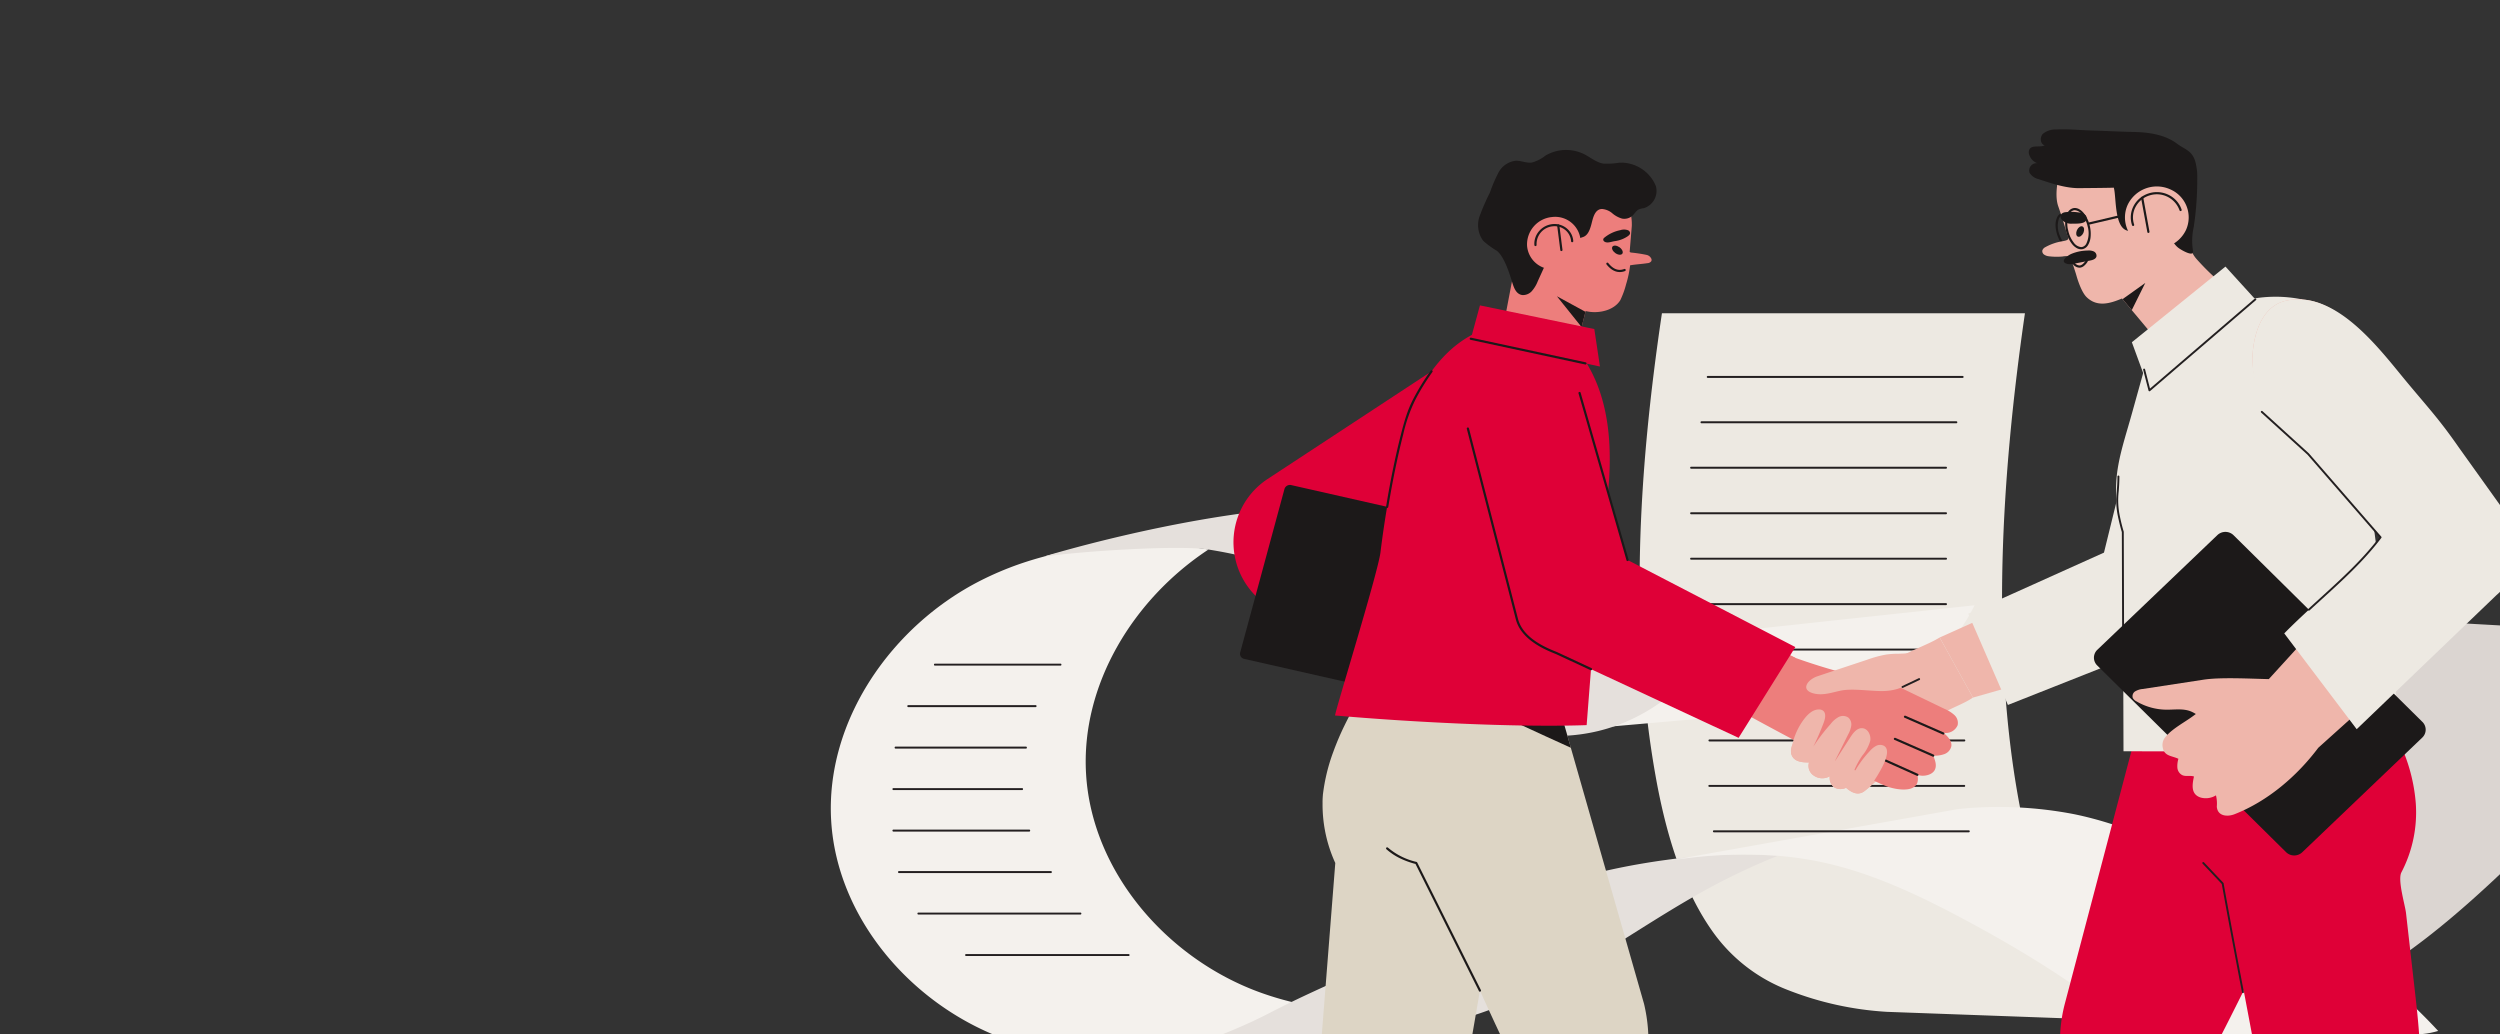 <svg xmlns="http://www.w3.org/2000/svg" xmlns:xlink="http://www.w3.org/1999/xlink" width="580" height="240" viewBox="0 0 580 240">
  <rect x="0" y="0" width="580" height="240" fill="#333333" stroke="none"/>
  <defs>
    <clipPath id="clip-path">
      <path id="AdobeStock_577093849" d="M20,0H560a20,20,0,0,1,20,20V220a20,20,0,0,1-20,20H0a0,0,0,0,1,0,0V20A20,20,0,0,1,20,0Z" transform="translate(40 258)" fill="#fff"/>
    </clipPath>
  </defs>
  <g id="マスクグループ_8" data-name="マスクグループ 8" transform="translate(-40 -258)" clip-path="url(#clip-path)">
    <g id="グループ_7041" data-name="グループ 7041" transform="translate(232.749 288)">
      <g id="グループ_7042" data-name="グループ 7042" transform="translate(0 0)">
        <g id="グループ_7044" data-name="グループ 7044">
          <path id="パス_12011" data-name="パス 12011" d="M3400.125,1182.307c-.676,18.081-10.086,36.558-23.778,48.661H3286.1c16.966-11.586,29.166-32.786,29.937-53.466.331-8.831-13.507-32.748-16.9-40.2,3.836-3.336,53.239-6.916,57.007-6.858q1.732.026,3.441.194a42.562,42.562,0,0,1,6.365,1.114c20.6,5.244,35.063,26.639,34.17,50.56" transform="translate(-2891.413 -1010.968)" fill="#ede9e2"/>
          <path id="パス_12015" data-name="パス 12015" d="M313.835,1092.549q-1.945,1.071-3.934,2.071a96.679,96.679,0,0,1-17.053,6.615c-16.318,4.6-33.856,4.827-49.683-.977-21.539-7.9-38.87-28-40.185-50.683-1.335-23.041,13.98-45.178,34.757-55.686a73.573,73.573,0,0,1,8.871-3.771,83.766,83.766,0,0,1,23.309-4.488,100.327,100.327,0,0,1,20.618,1.085c-17.465,11.483-29.616,31.386-28.42,52.013,1.315,22.682,18.645,42.785,40.185,50.684a70.492,70.492,0,0,0,11.535,3.137" transform="translate(-202.9 -889.239)" fill="#f4f1ed"/>
          <path id="パス_12009" data-name="パス 12009" d="M1797.094,697.5l-71-2.579a74.725,74.725,0,0,1-22.873-5.011,38.142,38.142,0,0,1-17.206-13.078c-7.2-9.848-11.158-23.027-13.518-36.062-6.26-34.582-4.088-71.243,1.371-107.92h84.216c-5.557,38.364-7.814,77.862-1.5,112.726,1.8,9.974,4.547,20.032,8.96,28.618,3.808,7.412,8.862,13.726,15.633,17.944a37.928,37.928,0,0,0,15.92,5.363" transform="translate(-1481.049 -490.173)" fill="#ede9e2"/>
          <path id="パス_12010" data-name="パス 12010" d="M2605.508,1097.856a41.084,41.084,0,0,0-11.389,1.42c-7.656,2.078-14.92,6.421-21.711,11.372-4.068,2.967-8,6.159-11.833,9.5-9.926,8.636-19.235,18.244-28.779,27.45-13.229,12.762-27.311,25.035-43.251,32.284-10.255,4.663-21.454,7-31.729,5.835a37.938,37.938,0,0,1-15.92-5.362c-6.772-4.217-11.825-10.532-15.633-17.944a247.468,247.468,0,0,0,22.449-19.618c13.23-12.762,26.012-26.3,40.612-36.945,6.792-4.951,14.055-9.294,21.712-11.371a40.911,40.911,0,0,1,10.335-1.424l5.545.312Z" transform="translate(-2140.772 -978.385)" fill="#dbd5d1"/>
          <path id="パス_12012" data-name="パス 12012" d="M1043.239,1510.321a153.857,153.857,0,0,0-15.1,7.041c-14.636,7.823-27.809,17.926-42.878,25.008a108.553,108.553,0,0,1-26.352,8.487l-4.081.672-54.374,4.919a138.63,138.63,0,0,0,20.8-7.651q2.154-1.012,4.258-2.1c13.334-6.885,25.378-11.245,38.62-18.323A157.629,157.629,0,0,1,1012.555,1512l.687-.113q2.081-.335,4.172-.616a124.671,124.671,0,0,1,25.824-.951" transform="translate(-823.545 -1341.78)" fill="#e5e0dc"/>
          <path id="パス_12013" data-name="パス 12013" d="M1705.161,1060.077a43.042,43.042,0,0,1-28.286,22.771,40.76,40.76,0,0,1-5.808.948l-50.055,4.392a43.336,43.336,0,0,0,21.448-16.348,41.065,41.065,0,0,0,3.107-5.34Z" transform="translate(-1439.807 -949.651)" fill="#f4f1ed"/>
          <path id="パス_12014" data-name="パス 12014" d="M1892.382,1487.11h-68.153c-14.014-15.1-31.875-26.615-50.123-36.413-10.859-5.83-22.126-11.223-34.192-13.694a80.111,80.111,0,0,0-9.589-1.352,106.469,106.469,0,0,0-23.857.951q-1.932.28-3.854.616l47.733-8.517,21.779-3.885a92.026,92.026,0,0,1,26.922,1.178c12.068,2.471,23.333,7.864,34.193,13.694,22.446,12.053,44.305,26.7,59.141,47.423" transform="translate(-1510.631 -1267.11)" fill="#f4f1ed"/>
          <path id="パス_12016" data-name="パス 12016" d="M840.172,936.569c-9.651-7.372-15.923-18.706-26.159-25.232a54.733,54.733,0,0,0-13.293-5.783c-17.752-5.518-27.112-4.481-55.3-2.217s-57.449,11.275-57.449,11.275c9.351-1.305,31.412-2.7,38.242-1.633a108.7,108.7,0,0,1,15.372,3.584,54.74,54.74,0,0,1,13.293,5.784c10.236,6.526,16.509,17.86,26.16,25.232a42.965,42.965,0,0,0,27.133,8.628l-.1.018.1-.018a41.128,41.128,0,0,0,8.34-1.1q1.891-.453,3.73-1.085a43.338,43.338,0,0,0,21.449-16.348q-.772-.534-1.52-1.105" transform="translate(-638.578 -815.483)" fill="#e5e0dc"/>
          <g id="グループ_7108" data-name="グループ 7108" transform="translate(423.945 138.215)">
            <path id="線_42" data-name="線 42" d="M54.735-1.3H-1.571a.211.211,0,0,1-.186-.229.211.211,0,0,1,.186-.229H54.735a.211.211,0,0,1,.186.229A.211.211,0,0,1,54.735-1.3Z" transform="translate(1.756 65.007)" fill="#231f20"/>
            <path id="線_41" data-name="線 41" d="M54.735-1.3H-1.571a.211.211,0,0,1-.186-.229.211.211,0,0,1,.186-.229H54.735a.211.211,0,0,1,.186.229A.211.211,0,0,1,54.735-1.3Z" transform="translate(6.61 54.465)" fill="#231f20"/>
            <path id="線_40" data-name="線 40" d="M54.735-1.3H-1.571a.211.211,0,0,1-.186-.229.211.211,0,0,1,.186-.229H54.735a.211.211,0,0,1,.185.229A.211.211,0,0,1,54.735-1.3Z" transform="translate(9.104 43.923)" fill="#231f20"/>
            <path id="線_39" data-name="線 39" d="M53.117-1.3H-1.571a.211.211,0,0,1-.186-.229.211.211,0,0,1,.186-.229H53.117a.211.211,0,0,1,.186.229A.211.211,0,0,1,53.117-1.3Z" transform="translate(10.722 33.381)" fill="#231f20"/>
            <path id="線_38" data-name="線 38" d="M53.764-1.3H-1.571a.211.211,0,0,1-.186-.229.211.211,0,0,1,.186-.229H53.764a.211.211,0,0,1,.186.229A.211.211,0,0,1,53.764-1.3Z" transform="translate(9.104 22.84)" fill="#231f20"/>
            <path id="線_37" data-name="線 37" d="M52.152-1.3H-1.571a.211.211,0,0,1-.186-.229.211.211,0,0,1,.186-.229H52.152a.211.211,0,0,1,.186.229A.211.211,0,0,1,52.152-1.3Z" transform="translate(7.901 12.298)" fill="#231f20"/>
            <path id="線_36" data-name="線 36" d="M46.645-1.3H-1.571a.211.211,0,0,1-.186-.229.211.211,0,0,1,.186-.229H46.645a.211.211,0,0,1,.186.229A.211.211,0,0,1,46.645-1.3Z" transform="translate(9.104 1.756)" fill="#231f20"/>
          </g>
          <g id="グループ_7107" data-name="グループ 7107" transform="translate(14.306 123.967)">
            <path id="線_50" data-name="線 50" d="M36.2-1.3H-1.582a.208.208,0,0,1-.175-.229.208.208,0,0,1,.175-.229H36.2a.208.208,0,0,1,.175.229A.208.208,0,0,1,36.2-1.3Z" transform="translate(18.622 69.132)" fill="#231f20"/>
            <path id="線_49" data-name="線 49" d="M36.088-1.3H-1.582a.208.208,0,0,1-.175-.229.208.208,0,0,1,.175-.229h37.67a.208.208,0,0,1,.175.229A.208.208,0,0,1,36.088-1.3Z" transform="translate(7.553 59.507)" fill="#231f20"/>
            <path id="線_48" data-name="線 48" d="M33.739-1.3H-1.582a.208.208,0,0,1-.175-.229.208.208,0,0,1,.175-.229H33.739a.208.208,0,0,1,.175.229A.208.208,0,0,1,33.739-1.3Z" transform="translate(3.055 49.882)" fill="#231f20"/>
            <path id="線_47" data-name="線 47" d="M30.009-1.3H-1.582a.208.208,0,0,1-.175-.229.208.208,0,0,1,.175-.229H30.009a.208.208,0,0,1,.175.229A.208.208,0,0,1,30.009-1.3Z" transform="translate(1.757 40.257)" fill="#231f20"/>
            <path id="線_46" data-name="線 46" d="M28.352-1.3H-1.582a.208.208,0,0,1-.175-.229.208.208,0,0,1,.175-.229H28.352a.208.208,0,0,1,.175.229A.208.208,0,0,1,28.352-1.3Z" transform="translate(1.757 30.632)" fill="#231f20"/>
            <path id="線_45" data-name="線 45" d="M28.742-1.3H-1.582a.208.208,0,0,1-.175-.229.208.208,0,0,1,.175-.229H28.742a.208.208,0,0,1,.175.229A.208.208,0,0,1,28.742-1.3Z" transform="translate(2.261 21.007)" fill="#231f20"/>
            <path id="線_44" data-name="線 44" d="M28.039-1.3H-1.582a.208.208,0,0,1-.175-.229.208.208,0,0,1,.175-.229h29.62a.208.208,0,0,1,.175.229A.208.208,0,0,1,28.039-1.3Z" transform="translate(5.206 11.382)" fill="#231f20"/>
            <path id="線_43" data-name="線 43" d="M27.627-1.3H-1.582a.208.208,0,0,1-.175-.229.208.208,0,0,1,.175-.229H27.627a.208.208,0,0,1,.175.229A.208.208,0,0,1,27.627-1.3Z" transform="translate(11.389 1.757)" fill="#231f20"/>
          </g>
          <g id="グループ_7109" data-name="グループ 7109" transform="translate(198.706 57.223)">
            <path id="線_51" data-name="線 51" d="M57.623-1.3H-1.552a.218.218,0,0,1-.2-.229.218.218,0,0,1,.2-.229H57.623a.218.218,0,0,1,.2.229A.218.218,0,0,1,57.623-1.3Z" transform="translate(7.701 107.173)" fill="#231f20"/>
            <path id="線_52" data-name="線 52" d="M57.623-1.3H-1.552a.218.218,0,0,1-.2-.229.218.218,0,0,1,.2-.229H57.623a.218.218,0,0,1,.2.229A.218.218,0,0,1,57.623-1.3Z" transform="translate(6.644 96.632)" fill="#231f20"/>
            <path id="線_53" data-name="線 53" d="M57.623-1.3H-1.552a.218.218,0,0,1-.2-.229.218.218,0,0,1,.2-.229H57.623a.218.218,0,0,1,.2.229A.218.218,0,0,1,57.623-1.3Z" transform="translate(6.667 86.09)" fill="#231f20"/>
            <path id="線_54" data-name="線 54" d="M57.623-1.3H-1.552a.218.218,0,0,1-.2-.229.218.218,0,0,1,.2-.229H57.623a.218.218,0,0,1,.2.229A.218.218,0,0,1,57.623-1.3Z" transform="translate(4.287 75.548)" fill="#231f20"/>
            <path id="線_55" data-name="線 55" d="M57.623-1.3H-1.552a.218.218,0,0,1-.2-.229.218.218,0,0,1,.2-.229H57.623a.218.218,0,0,1,.2.229A.218.218,0,0,1,57.623-1.3Z" transform="translate(1.757 65.007)" fill="#231f20"/>
            <path id="線_35" data-name="線 35" d="M57.623-1.3H-1.552a.218.218,0,0,1-.2-.229.218.218,0,0,1,.2-.229H57.623a.218.218,0,0,1,.2.229A.218.218,0,0,1,57.623-1.3Z" transform="translate(2.416 54.465)" fill="#231f20"/>
            <path id="線_34" data-name="線 34" d="M57.623-1.3H-1.552a.218.218,0,0,1-.2-.229.218.218,0,0,1,.2-.229H57.623a.218.218,0,0,1,.2.229A.218.218,0,0,1,57.623-1.3Z" transform="translate(2.416 43.923)" fill="#231f20"/>
            <path id="線_33" data-name="線 33" d="M57.623-1.3H-1.552a.218.218,0,0,1-.2-.229.218.218,0,0,1,.2-.229H57.623a.218.218,0,0,1,.2.229A.218.218,0,0,1,57.623-1.3Z" transform="translate(2.416 33.381)" fill="#231f20"/>
            <path id="線_33-2" data-name="線 33" d="M57.623-1.3H-1.552a.218.218,0,0,1-.2-.229.218.218,0,0,1,.2-.229H57.623a.218.218,0,0,1,.2.229A.218.218,0,0,1,57.623-1.3Z" transform="translate(2.416 22.817)" fill="#231f20"/>
            <path id="線_32" data-name="線 32" d="M57.623-1.3H-1.552a.218.218,0,0,1-.2-.229.218.218,0,0,1,.2-.229H57.623a.218.218,0,0,1,.2.229A.218.218,0,0,1,57.623-1.3Z" transform="translate(4.818 12.276)" fill="#231f20"/>
            <path id="線_31" data-name="線 31" d="M57.623-1.3H-1.552a.218.218,0,0,1-.2-.229.218.218,0,0,1,.2-.229H57.623a.218.218,0,0,1,.2.229A.218.218,0,0,1,57.623-1.3Z" transform="translate(6.276 1.756)" fill="#231f20"/>
          </g>
          <path id="パス_12017" data-name="パス 12017" d="M982.144,619.624l-41.571,27.3a17.587,17.587,0,0,0,1.147,30.071l51.3,28.316,10.2-19.44-37.914-24.252,30.957-16.87Z" transform="translate(-839.24 -565.796)" fill="#df0037"/>
          <path id="パス_12018" data-name="パス 12018" d="M1086.57,1293.243h33.979c.53-3.058,1.147-6.623,1.824-10.527l11.288-65.136c.747-4.314,1.263-7.29,1.437-8.3h0c.043-.247.066-.375.066-.375l-1.254-.238-18.427-3.486-10.558-2-.246-.045-3.489-.661-3.081-.583a93.467,93.467,0,0,0-5.4,9.483c-.027.055-.053.11-.079.164a62.9,62.9,0,0,0-2.591,6.087,42.9,42.9,0,0,0-2.619,12.013l.214-2.308a32.594,32.594,0,0,0,2.852,16.13Z" transform="translate(-973.448 -1073.243)" fill="#ddd5c5"/>
          <path id="パス_12019" data-name="パス 12019" d="M1421.845,1830.99h33.485l.287-3.655c.053-.685.085-1.3.093-1.861v0c.1-6.661-3.061-4.683-11.861-6.269-4.031-.726-8.148.094-12.106,1.236l-.011,0-.07.021c-.275.08-.548.161-.82.244a12.232,12.232,0,0,0-3.035,1.239,11.448,11.448,0,0,0-3.465,3.893c-.075.123-.148.245-.22.369v0a31.368,31.368,0,0,0-2.276,4.78" transform="translate(-1265.804 -1610.99)" fill="#ddd5c5"/>
          <path id="パス_12020" data-name="パス 12020" d="M1269.12,1260.272s-29.274,4.92-30.306,3.515h0c-5.889-11.62-19.734-42.954-23.272-51.481-.255-.5-.5-.995-.743-1.487q-.58-1.192-1.109-2.36h0a68.953,68.953,0,0,1-3.638-9.893,43.413,43.413,0,0,1-1.7-14.53c0-.095.011-.19.019-.285a32.836,32.836,0,0,1,.823-5.31c.107-.452.654-4.937.782-5.38l40.383-2.831-.43,9.8-.169,3.848,1.5,5.255,16.985,59.411a37.069,37.069,0,0,1,.924,6h0a34.394,34.394,0,0,1-.057,5.722" transform="translate(-1079.577 -1045.647)" fill="#ddd5c5"/>
          <path id="パス_12021" data-name="パス 12021" d="M1230.972,1530.576a.256.256,0,0,1-.229-.142l-14.725-29.5a19.248,19.248,0,0,1-3.4-1.219,13.985,13.985,0,0,1-3.341-2.191.256.256,0,1,1,.341-.383,15.581,15.581,0,0,0,6.637,3.323.258.258,0,0,1,.165.134l14.777,29.6a.258.258,0,0,1-.114.345A.25.25,0,0,1,1230.972,1530.576Z" transform="translate(-1080.375 -1330.5)" fill="#1c1919"/>
          <path id="パス_12022" data-name="パス 12022" d="M1399.843,1249.948c-5.879-2.67-22.493-10.25-21.1-9.928,1.071.247,11.929.6,19.762.825l-.169,3.848Z" transform="translate(-1228.151 -1106.462)" fill="#1c1919"/>
          <path id="パス_12023" data-name="パス 12023" d="M1003.529,896.323l-58.086-13.169a1.2,1.2,0,0,1-.914-1.494l10.264-37.895a1.33,1.33,0,0,1,1.571-.931L1014.45,856a1.2,1.2,0,0,1,.914,1.494L1005.1,895.392a1.33,1.33,0,0,1-1.571.931" transform="translate(-849.553 -760.295)" fill="#1c1919"/>
          <path id="パス_12024" data-name="パス 12024" d="M2278.288,765.327l-3.663,35.227a13.314,13.314,0,0,1-9.936,11.4L2226.975,822.7l-6.727,1.917-7.715-13.937,8.386-3.77,31.97-14.373,3.8-26.148Z" transform="translate(-1955.273 -692.777)" fill="#efb6ab"/>
          <path id="パス_12025" data-name="パス 12025" d="M2323.5,760.724l-3.663,35.227a13.312,13.312,0,0,1-9.936,11.4l-36.322,14.373-9.194-21.171,31.479-14.173,6.467-26.331Z" transform="translate(-2000.491 -688.173)" fill="#ede9e2"/>
          <path id="パス_12026" data-name="パス 12026" d="M2424.521,351.021a2.4,2.4,0,0,1,1.085.284,4.3,4.3,0,0,1,1.04.766,6.6,6.6,0,0,1,.932,1.156,8.16,8.16,0,0,1,.751,1.474,7.872,7.872,0,0,1,.548,2.429,4.414,4.414,0,0,1-.307,2,1.964,1.964,0,0,1-1.092,1.1,1.751,1.751,0,0,1-.607.106,2.406,2.406,0,0,1-1.085-.284,4.3,4.3,0,0,1-1.04-.766,6.642,6.642,0,0,1-.933-1.156,8.431,8.431,0,0,1-.751-1.474,7.857,7.857,0,0,1-.548-2.429,4.407,4.407,0,0,1,.308-2,1.962,1.962,0,0,1,1.091-1.1A1.75,1.75,0,0,1,2424.521,351.021Zm2.351,8.8a1.229,1.229,0,0,0,.43-.075,1.447,1.447,0,0,0,.8-.826,5.584,5.584,0,0,0-.251-4.033,7.072,7.072,0,0,0-1.563-2.45,2.718,2.718,0,0,0-1.768-.9,1.236,1.236,0,0,0-.43.075,1.447,1.447,0,0,0-.8.826,5.593,5.593,0,0,0,.25,4.033,7.119,7.119,0,0,0,1.563,2.45A2.725,2.725,0,0,0,2426.872,359.824Z" transform="translate(-2138.368 -331.709)" fill="#1c1919"/>
          <path id="パス_12027" data-name="パス 12027" d="M2721.8,1293.243h-37.036c-.578-3.058-1.251-6.623-1.989-10.527-3.884-20.56-9.541-50.518-12.3-65.136-.815-4.314-1.377-7.29-1.567-8.3h0l-.071-.375,1.366-.238,20.086-3.486,11.507-2,.269-.045,3.8-.661,3.357-.583a91.319,91.319,0,0,1,5.888,9.483c.031.055.058.11.087.164a60.367,60.367,0,0,1,2.823,6.087,39.878,39.878,0,0,1,2.855,12.013h0a30.013,30.013,0,0,1-3.344,16c-.913,1.784.859,7.536,1.077,9.449q1.033,9.106,2.069,18.211c.726,6.382,1.472,13.247,1.123,19.939" transform="translate(-2353.16 -1073.243)" fill="#df0037"/>
          <path id="パス_12028" data-name="パス 12028" d="M2465.688,1830.99h-36.5l-.314-3.655c-.058-.685-.093-1.3-.1-1.861v0c-.115-6.661,3.335-4.683,12.927-6.269,4.4-.726,8.882.094,13.2,1.236l.014,0,.077.021q.449.119.893.244a14,14,0,0,1,3.308,1.239,11.833,11.833,0,0,1,3.777,3.893c.083.123.161.245.24.369v0a30.324,30.324,0,0,1,2.48,4.78" transform="translate(-2143.833 -1610.99)" fill="#df0037"/>
          <path id="パス_12029" data-name="パス 12029" d="M2495.154,1132.3a65.326,65.326,0,0,1-3.964,9.893h0q-.575,1.169-1.209,2.361-.391.737-.808,1.487c-3.858,8.527-18.947,39.86-25.367,51.48v0c-1.123,1.4-33.031-3.516-33.031-3.516a31.489,31.489,0,0,1-.064-5.721h0a34.083,34.083,0,0,1,1.008-6.005c0-.006,10.853-41.18,16.377-62.137,1.886-7.155,3.149-11.953,3.149-11.953l.439-.188,4.512-1.935,11.875-5.092,3.914-1.678.325-.14,4.882-2.094h0l.029-.013,6.666-2.858c5.788,4.809,9.832,10.313,11.811,16.64q.209.664.385,1.342a30.316,30.316,0,0,1,.9,5.309c.008.1.015.191.02.285a40.016,40.016,0,0,1-1.849,14.53" transform="translate(-2145.436 -979.382)" fill="#df0037"/>
          <path id="パス_12030" data-name="パス 12030" d="M2538.682,519.989l-2.776,9.98c-2.505,9.007-4.963,14.97-3.057,24.124.277,1.331.578,2.538.892,3.552l.154,50.89s54.937.164,65.036.093c.1,0,.2,0,.3,0-.733-.043-8.984-66.182-9.913-72.105-1.891-12.07-13.991-32.819-13.991-32.819a30.869,30.869,0,0,0-13.26.214Z" transform="translate(-2233.993 -464.244)" fill="#ede9e2"/>
          <path id="パス_12031" data-name="パス 12031" d="M2534.2,861.729a.225.225,0,0,1-.225-.225l-.069-22.556c-.307-1-.606-2.19-.888-3.54a17.69,17.69,0,0,1-.4-3.267c-.021-.939.046-1.8.114-2.717.073-.945.154-2.015.154-3.358a.225.225,0,0,1,.225-.226h0a.226.226,0,0,1,.225.226c0,1.36-.082,2.44-.155,3.393a18.033,18.033,0,0,0,.274,5.857c.281,1.352.58,2.539.887,3.531a.212.212,0,0,1,.01.066l.069,22.59a.226.226,0,0,1-.224.226Z" transform="translate(-2234.387 -745.513)" fill="#231f20"/>
          <path id="パス_12032" data-name="パス 12032" d="M2536.629,1001.868l-43.784-43.284a2.526,2.526,0,0,1,.005-3.645l27.877-26.632a2.707,2.707,0,0,1,3.75.057l43.783,43.283a2.526,2.526,0,0,1-.005,3.645l-27.877,26.631a2.707,2.707,0,0,1-3.75-.057" transform="translate(-2199.026 -834.181)" fill="#1c1919"/>
          <path id="パス_12033" data-name="パス 12033" d="M2866.026,1122.694a1.041,1.041,0,0,1-1.442-.022.97.97,0,0,1,0-1.4,1.041,1.041,0,0,1,1.442.021.971.971,0,0,1,0,1.4" transform="translate(-2523.593 -1002.737)" fill="#1c1919"/>
          <path id="パス_12034" data-name="パス 12034" d="M2624.1,526.756c-6.294-7.543-14.878-21.277-26.595-18.708-5.309,1.164-7.348,7.044-7.747,12.168-.858,11.031,8.623,14.755,14.966,22.836l17.153,21.65L2593.5,595.836c-4.143-.082-11.1-.487-15.173.136l-14.07,2.154a4.125,4.125,0,0,0-1.732.536,1.326,1.326,0,0,0-.578,1.549,1.927,1.927,0,0,0,.841.785,13.992,13.992,0,0,0,6.841,1.931c1.93.032,3.944-.326,5.743.381a7.476,7.476,0,0,1,1.2.625c-.153.113-.305.224-.458.339-2.044,1.541-5.007,3.026-6.6,5a2.84,2.84,0,0,0-.637,2.353c.339,2.136,2.078,1.95,3.652,2.7a5.8,5.8,0,0,0-.237,2.086,2.138,2.138,0,0,0,1.14,1.706c.834.376,1.843.014,2.709.311-.4,1.866-.8,4.15,1.571,4.89a4.5,4.5,0,0,0,3.533-.515,8.085,8.085,0,0,1,.194,2.606c.155,2.224,2.412,2.435,4.1,1.775,7.767-3.041,14.545-8.893,19.436-15.412L2644.751,576a14.011,14.011,0,0,0,2.234-18.909l-11.032-15.425Z" transform="translate(-2259.888 -468.282)" fill="#efb6ab"/>
          <path id="パス_12035" data-name="パス 12035" d="M2835.834,576.389,2803.4,607.5l-16.808-22.227c7.675-7.812,16.115-14.029,22.349-22.293l-16.808-19.342c-6.343-8.08-13.722-12.351-12.864-23.382.4-5.124,2.437-11,7.746-12.169,11.716-2.567,21.876,11.514,28.171,19.057,4.944,5.928,7.459,8.589,11.852,14.909a0,0,0,0,0,0,0l11.031,15.425a14.011,14.011,0,0,1-2.232,18.909" transform="translate(-2449.397 -468.326)" fill="#ede9e2"/>
          <path id="パス_12036" data-name="パス 12036" d="M2805.714,755.465a.222.222,0,0,1-.165-.073.227.227,0,0,1,.013-.319c.917-.845,1.849-1.693,2.75-2.512,5.031-4.58,9.788-8.908,13.736-14.105l-16.679-19.193-10.73-9.753a.227.227,0,0,1-.016-.319.224.224,0,0,1,.318-.016l10.74,9.762a.178.178,0,0,1,.019.019l16.809,19.341a.226.226,0,0,1,.009.285c-.962,1.275-1.994,2.528-3.155,3.832-1.037,1.163-2.155,2.342-3.418,3.6-2.349,2.345-4.768,4.547-7.33,6.878-.9.819-1.831,1.666-2.747,2.51A.222.222,0,0,1,2805.714,755.465Z" transform="translate(-2462.798 -643.789)" fill="#231f20"/>
          <path id="パス_12037" data-name="パス 12037" d="M2697.927,1554.049a.226.226,0,0,1-.221-.183c-2.868-14.924-4.536-24.268-4.692-25.144l-4.446-4.7a.225.225,0,1,1,.326-.31l4.493,4.751a.235.235,0,0,1,.059.116c.017.094,1.7,9.6,4.7,25.2a.228.228,0,0,1-.221.269Z" transform="translate(-2370.315 -1353.645)" fill="#231f20"/>
          <path id="パス_12038" data-name="パス 12038" d="M2442.619,242.887l-16.7,12.308-6.773-8.094-2.138-2.553-.126-.152c-2.77,1.176-5.75,2.068-8.207-.306-1.339-1.29-2.315-4.823-2.315-4.824-.249-.9-.568-1.781-.838-2.673-.149-.488-.289-1.719-.845-1.966a4.659,4.659,0,0,0-1.6.03,15.113,15.113,0,0,1-3.217-.057,2.366,2.366,0,0,1-1.05-.387.973.973,0,0,1-.412-.96,1.361,1.361,0,0,1,.668-.752,12.135,12.135,0,0,1,3.4-1.273c.449-.118,1.781-.215,1.935-.646.1-.281-.246-.993-.327-1.28q-.181-.64-.369-1.277-.753-2.548-1.63-5.062c-.8-2.314-.239-5.921.544-8.3.789-2.4,1.5-3.169,3.5-4.781a19.063,19.063,0,0,1,16.194-3.563,20.432,20.432,0,0,1,7.537,3.628,8.14,8.14,0,0,1,2.312,2.99c1.362,2.814,1.03,5.473.891,8.482-.055,1.155,0,2.205-.167,3.377a41.785,41.785,0,0,0-.4,5.37,6.858,6.858,0,0,0,1.776,5.172,54.737,54.737,0,0,0,4.244,4.271,43.692,43.692,0,0,0,4.112,3.278" transform="translate(-2117.324 -205.148)" fill="#efb6ab"/>
          <path id="パス_12039" data-name="パス 12039" d="M2394.2,201.215c-1.921-.073-3.84-.158-5.756-.213-2.674-.077-5.432-.379-8.116-.231a4.555,4.555,0,0,0-3.063,1c-.757.771-.658,2.336.4,2.682-1.118.545-2.876-.144-3.514.895a1.525,1.525,0,0,0-.092,1.192,3.134,3.134,0,0,0,1.9,2.062,1.692,1.692,0,0,0-1.786,2.24,3.4,3.4,0,0,0,2.157,1.471c2.869.964,6.292,2.1,9.34,2.065.824-.009,8.051-.06,8.032-.119.663,2.155-.023,10.134,3.792,10.048,1.483-.034,2.524-1.409,4.051-1.284a10.007,10.007,0,0,1,3.759,1.535c1.617.885,2.078,2.768,3.522,3.772.73.508,3.638,2.2,3.24.486a14.427,14.427,0,0,1,.19-5.426,73.118,73.118,0,0,0,.813-11.137,13.651,13.651,0,0,0-.489-4.176c-.8-2.47-2.394-2.659-4.211-4.02-2.836-2.123-6.585-2.65-10.137-2.716-1.346-.025-2.692-.071-4.037-.122" transform="translate(-2096.056 -200.73)" fill="#1c1919"/>
          <path id="パス_12040" data-name="パス 12040" d="M2461.59,377.312c-.3.651-.873,1.035-1.285.858s-.5-.848-.207-1.5.873-1.035,1.285-.858.505.848.207,1.5" transform="translate(-2170.996 -353.277)" fill="#1c1919"/>
          <path id="パス_12041" data-name="パス 12041" d="M2434.218,352.462a2.915,2.915,0,0,1-2.371-.871,1.288,1.288,0,0,1-.335-.92c.059-.545.582-.779,1.033-.858a11.068,11.068,0,0,1,3.09.036,2.673,2.673,0,0,1,1.361.415,1.059,1.059,0,0,1,.192,1.744c-.7.52-2.155.45-2.97.453" transform="translate(-2146.215 -330.572)" fill="#1c1919"/>
          <path id="パス_12042" data-name="パス 12042" d="M2562.366,314.048a7.5,7.5,0,0,1-9.775,3.635,7.088,7.088,0,0,1-3.75-9.473,7.5,7.5,0,0,1,9.775-3.635,7.089,7.089,0,0,1,3.75,9.473" transform="translate(-2247.969 -290.688)" fill="#efb6ab"/>
          <path id="線_56" data-name="線 56" d="M-.3,6.406a.256.256,0,0,1-.252-.211L-2-1.7A.257.257,0,0,1-1.79-2a.256.256,0,0,1,.3.207L-.053,6.1a.257.257,0,0,1-.206.3A.257.257,0,0,1-.3,6.406Z" transform="translate(305.982 17.64)" fill="#1c1919"/>
          <path id="パス_12043" data-name="パス 12043" d="M2559.351,321.991a.255.255,0,0,1-.242-.175,5.7,5.7,0,0,1,.322-4.408,5.866,5.866,0,0,1,1.434-1.82,6.043,6.043,0,0,1,2.122-1.172,6.193,6.193,0,0,1,4.607.348,6.02,6.02,0,0,1,1.827,1.382,5.784,5.784,0,0,1,1.182,2.03.257.257,0,1,1-.486.164,5.579,5.579,0,0,0-6.978-3.434,5.442,5.442,0,0,0-3.251,2.734,5.172,5.172,0,0,0-.294,4.011.257.257,0,0,1-.159.326A.269.269,0,0,1,2559.351,321.991Z" transform="translate(-2257.221 -299.557)" fill="#1c1919"/>
          <path id="パス_12044" data-name="パス 12044" d="M2549.218,478.113l-3.13,6.309-2.138-2.553Z" transform="translate(-2244.266 -442.47)" fill="#1c1919"/>
          <path id="パス_12045" data-name="パス 12045" d="M2442.231,342.78a2.147,2.147,0,0,1,1.112.337,3.9,3.9,0,0,1,.991.891,7.4,7.4,0,0,1,1.376,2.965,7.833,7.833,0,0,1,.183,2.475,4.432,4.432,0,0,1-.6,1.937,1.989,1.989,0,0,1-1.245.941,1.722,1.722,0,0,1-.362.039,2.148,2.148,0,0,1-1.112-.337,3.9,3.9,0,0,1-.992-.891,7.413,7.413,0,0,1-1.377-2.965,7.861,7.861,0,0,1-.182-2.475,4.43,4.43,0,0,1,.6-1.937,1.989,1.989,0,0,1,1.246-.941A1.7,1.7,0,0,1,2442.231,342.78Zm1.459,9.069a1.187,1.187,0,0,0,.254-.027,1.476,1.476,0,0,0,.922-.714,5.6,5.6,0,0,0,.345-4.021,6.88,6.88,0,0,0-1.273-2.755,2.377,2.377,0,0,0-1.707-1.039,1.189,1.189,0,0,0-.254.027,1.476,1.476,0,0,0-.922.714,5.6,5.6,0,0,0-.346,4.021,6.88,6.88,0,0,0,1.274,2.755A2.38,2.38,0,0,0,2443.69,351.849Z" transform="translate(-2153.619 -324.526)" fill="#1c1919"/>
          <path id="線_57" data-name="線 57" d="M-1.745.324a.256.256,0,0,1-.249-.2A.257.257,0,0,1-1.8-.184l7.681-1.81a.256.256,0,0,1,.308.191.257.257,0,0,1-.191.309L-1.686.317A.256.256,0,0,1-1.745.324Z" transform="translate(293.774 21.764)" fill="#1c1919"/>
          <path id="パス_12046" data-name="パス 12046" d="M1426.438,291.592c.057-.118-2.526-3.01-2.769-3.37a18.1,18.1,0,0,1-1.962-3.676,8.513,8.513,0,0,1,.091-6.278,25.881,25.881,0,0,1,1.729-3.981c2.215-3.854,6.866-6.007,11.148-6.953a13.7,13.7,0,0,1,8.293.546c4.984,2.139,8.2,7.8,8.062,12.961l-.5,6.013a.534.534,0,0,0,.339.175,33.658,33.658,0,0,1,3.625.552,1.576,1.576,0,0,1,1.095.949.7.7,0,0,1-.057.53,1.207,1.207,0,0,1-.9.433c-1.321.208-2.686.261-4,.5a24.365,24.365,0,0,1-.925,4.38,19.765,19.765,0,0,1-1.349,3.707c-1.354,2.2-4.441,2.994-6.919,2.718a9.212,9.212,0,0,1-1.657-.35Z" transform="translate(-1265.198 -258.436)" fill="#ed7e7c"/>
          <path id="パス_12047" data-name="パス 12047" d="M1439.522,430.133l-.921,3.635-.9,3.536-1.393,5.495-17.084-3.928,3.693-19.327Z" transform="translate(-1263.52 -391.427)" fill="#ed7e7c"/>
          <path id="パス_12048" data-name="パス 12048" d="M1620.439,411.065c.634.451.932,1.119.666,1.492s-.994.311-1.628-.139-.932-1.119-.666-1.492.995-.311,1.628.139" transform="translate(-1437.471 -383.703)" fill="#1c1919"/>
          <path id="パス_12049" data-name="パス 12049" d="M1525.406,505.728l-.9,3.536-5.732-7.149Z" transform="translate(-1350.326 -463.387)" fill="#1c1919"/>
          <path id="パス_12050" data-name="パス 12050" d="M1386.578,271.684a2.793,2.793,0,0,0,1.974-.847,7.624,7.624,0,0,0,1.441-2.355l1.584-3.48c2.322-5.1,4.112-5.1,8.94-6.793,1.073-.376,1.522-1.586,1.835-2.649.381-1.292.687-3.828,2.553-3.848a4.138,4.138,0,0,1,2.37.986,6.11,6.11,0,0,0,2.268,1.239,2.823,2.823,0,0,0,2.411-.664c.535-.488.884-1.2,1.55-1.494a5.822,5.822,0,0,1,1.106-.261,4.193,4.193,0,0,0,2.779-5.144,8.751,8.751,0,0,0-8.415-5.411,17.674,17.674,0,0,1-3.721.224c-1.665-.26-3.014-1.447-4.521-2.206a9.434,9.434,0,0,0-8.974.356,8.768,8.768,0,0,1-3.117,1.6c-1.25.175-2.487-.456-3.749-.418a5.19,5.19,0,0,0-4,2.721,33.565,33.565,0,0,0-1.985,4.638,50.153,50.153,0,0,0-2.4,5.5,6.173,6.173,0,0,0,.818,5.7,18.832,18.832,0,0,0,3.125,2.292c1.679,1.276,2.837,4.871,3.458,6.844.416,1.322.812,2.931,2.12,3.375a1.9,1.9,0,0,0,.55.1" transform="translate(-1225.983 -233.225)" fill="#1c1919"/>
          <path id="パス_12051" data-name="パス 12051" d="M1477.048,364.3a6.391,6.391,0,0,1-5.769,6.687,5.916,5.916,0,0,1-6.647-5.385,6.39,6.39,0,0,1,5.769-6.687,5.916,5.916,0,0,1,6.647,5.384" transform="translate(-1303.101 -338.562)" fill="#ed7e7c"/>
          <path id="パス_12052" data-name="パス 12052" d="M1478.163,376.856a.256.256,0,0,1-.255-.238,4.364,4.364,0,0,1,.23-1.749,4.584,4.584,0,0,1,.865-1.5,4.729,4.729,0,0,1,3.089-1.615,4.542,4.542,0,0,1,1.818.172,4.344,4.344,0,0,1,1.527.829,4.2,4.2,0,0,1,1.495,2.928.256.256,0,1,1-.511.037,3.68,3.68,0,0,0-1.313-2.571,3.923,3.923,0,0,0-2.963-.884,4.129,4.129,0,0,0-3.727,4.311.256.256,0,0,1-.237.275Z" transform="translate(-1314.68 -349.758)" fill="#1c1919"/>
          <path id="線_58" data-name="線 58" d="M-1.021,4.191a.256.256,0,0,1-.254-.224L-2-1.711A.257.257,0,0,1-1.777-2a.256.256,0,0,1,.286.222L-.767,3.9a.257.257,0,0,1-.221.288Z" transform="translate(170.515 24.063)" fill="#1c1919"/>
          <path id="パス_12053" data-name="パス 12053" d="M1171.484,564.473l-19.944-3.121c-7.743,2.85-12.483,8.947-16.356,16.238a36.051,36.051,0,0,0-2.85,8.106,236.558,236.558,0,0,0-5.044,27.519c-.656,4.97-10.819,37.765-10.52,37.791,16.625,1.462,41.677,2.827,58.359,2.235l3.378-43.361c3.67-18.864,2.758-34.886-7.024-45.408" transform="translate(-999.777 -515.012)" fill="#df0037"/>
          <path id="パス_12054" data-name="パス 12054" d="M1209.453,667.7a.233.233,0,0,1-.042,0,.257.257,0,0,1-.211-.3c1.024-6.2,2.164-11.737,3.487-16.925.319-1.252.71-2.725,1.189-4.159a26.059,26.059,0,0,1,1.683-4,53.453,53.453,0,0,1,3.968-6.451.256.256,0,1,1,.413.3,52.971,52.971,0,0,0-3.93,6.39,36.224,36.224,0,0,0-2.827,8.048c-1.319,5.173-2.456,10.7-3.478,16.882A.257.257,0,0,1,1209.453,667.7Z" transform="translate(-1080.378 -579.852)" fill="#1c1919"/>
          <path id="パス_12055" data-name="パス 12055" d="M1985.138,1132.177c-2.248,1.559-5.365,2.478-7.594,4.05-2.031,1.432-3.552,3.724-5.217,5.606a104.183,104.183,0,0,1-10.994,10.937q-.634.532-1.279,1.049c-1.519,1.215-3.054.418-4.347-.708a2.946,2.946,0,0,1-2.793-.121,2.782,2.782,0,0,1-.991-2.552,3.457,3.457,0,0,1-3.686-.147,2.7,2.7,0,0,1-1.131-3.06c-1.327,0-2.847-.088-3.674-1.1a2.363,2.363,0,0,1-.5-1.22,3.274,3.274,0,0,1,.169-1.461c.036-.1.076-.2.121-.3a8.321,8.321,0,0,1,1.429-2.058,61.442,61.442,0,0,1,5.819-5.779,128.566,128.566,0,0,1,18-12.644c2.748-1.669,6.212-2.755,8.954-4.432Z" transform="translate(-1720.165 -1000.341)" fill="#efb6ab"/>
          <path id="パス_12056" data-name="パス 12056" d="M1819.122,1143.854a7.331,7.331,0,0,0,3.872,7.027q8.124,4.459,16.334,8.771c4.023,2.113,8.106,3.731,12.078,5.932a40.118,40.118,0,0,0,5.835,2.9c2.484.889,8.044,1.719,7.042-2.708,1.344.507,3.443.093,4.055-1.172.5-1.026.057-2.228-.384-3.278a6.484,6.484,0,0,0,2.6-.363,2.518,2.518,0,0,0,1.609-1.813c.191-1.236-.859-2.293-1.819-3.128a2.973,2.973,0,0,0,3.282-1.765,2.477,2.477,0,0,0-.754-2.346,7.715,7.715,0,0,0-2.212-1.4l-10.664-5.141c-2.546-1.228-5.307-2.49-8.114-2.046a145.929,145.929,0,0,1-20.893-6.561,7.86,7.86,0,0,0-6.486.346c-3.285,1.727-5.131,3.955-5.377,6.739" transform="translate(-1612.201 -1016.018)" fill="#ed7e7c"/>
          <path id="線_59" data-name="線 59" d="M5.634,1.826a.254.254,0,0,1-.1-.022L-1.849-1.509a.257.257,0,0,1-.129-.34.256.256,0,0,1,.338-.13L5.739,1.335a.257.257,0,0,1-.1.492Z" transform="translate(246.449 148.189)" fill="#1c1919"/>
          <path id="線_60" data-name="線 60" d="M7.135,2.4a.254.254,0,0,1-.1-.021L-1.847-1.508a.257.257,0,0,1-.132-.338.256.256,0,0,1,.337-.133L7.237,1.908a.257.257,0,0,1-.1.493Z" transform="translate(248.62 143.164)" fill="#1c1919"/>
          <path id="線_61" data-name="線 61" d="M7.135,2.4a.254.254,0,0,1-.1-.021L-1.847-1.508a.257.257,0,0,1-.132-.338.256.256,0,0,1,.337-.133L7.237,1.908a.257.257,0,0,1-.1.493Z" transform="translate(250.96 138.029)" fill="#1c1919"/>
          <path id="パス_12057" data-name="パス 12057" d="M1961.481,1266.039q-.633.531-1.279,1.048c-1.519,1.215-3.053.418-4.347-.708a2.946,2.946,0,0,1-2.793-.12,2.783,2.783,0,0,1-.991-2.552,3.457,3.457,0,0,1-3.686-.146,2.7,2.7,0,0,1-1.13-3.06c-1.329,0-2.847-.088-3.674-1.1a2.349,2.349,0,0,1-.5-1.22,15.691,15.691,0,0,1,.289-1.765,15.359,15.359,0,0,1,2.685-5.9c.868-1.148,2.025-2.3,3.473-2.315a1.611,1.611,0,0,1,.9.225,1.1,1.1,0,0,1,.188.15c.617.6.4,1.741.079,2.6a60.467,60.467,0,0,1-2.451,5.666,42.692,42.692,0,0,1,4.026-5.265,5.824,5.824,0,0,1,1.826-1.605,2.194,2.194,0,0,1,2.32.146,2.159,2.159,0,0,1,.63,1.929,6.366,6.366,0,0,1-.723,1.978q-1.588,3.2-3.178,6.393c1.122-1.743,2.6-4.05,3.724-5.793.651-1.012,1.536-2.15,2.745-2.076,1.314.08,2.077,1.657,1.847,2.942a9.3,9.3,0,0,1-1.85,3.421,18.768,18.768,0,0,0-2.408,4.916,24.332,24.332,0,0,1,4.158-5.974,5.03,5.03,0,0,1,1.465-1.2,1.975,1.975,0,0,1,1.837-.006c2.146,1.293-1.192,6.541-3.183,9.387" transform="translate(-1720.313 -1113.608)" fill="#efb6ab"/>
          <path id="パス_12058" data-name="パス 12058" d="M1991.822,1146.251a28.4,28.4,0,0,0,2.855-.163c.822-.105,1.847.089,2.119.847.138.384-.095.787-.095,1.193,0,4.519-3.574,6.508-7.644,6.76-2.888.179-7.561-.692-10.481-.059-1.935.42-3.907,1.095-5.85.711-3.653-.723-1.846-3.261.52-4.058,3.875-1.305,7.761-2.583,11.641-3.874a26.655,26.655,0,0,1,4.263-1.16,20.871,20.871,0,0,1,2.672-.2" transform="translate(-1744.353 -1024.586)" fill="#efb6ab"/>
          <path id="線_62" data-name="線 62" d="M-1.532.519a.225.225,0,0,1-.2-.129.226.226,0,0,1,.107-.3L2.223-1.735a.224.224,0,0,1,.3.108.226.226,0,0,1-.107.3L-1.436.5A.223.223,0,0,1-1.532.519Z" transform="translate(250.168 129.085)" fill="#231f20"/>
          <path id="パス_12059" data-name="パス 12059" d="M1362.833,672.163,1376,719.053a13,13,0,0,0,7.9,8.57l44.526,17.137,9.693-13.671-39.135-20.42L1385.637,668.6Z" transform="translate(-1214.347 -608.474)" fill="#ed7e7c"/>
          <path id="パス_12060" data-name="パス 12060" d="M1359.028,599.681a13.881,13.881,0,0,0-6.611,16.747l11.4,44.311c1.1,3.9,5.19,6.237,9.069,7.73l42.341,19.706,13.162-21.062-38.926-20.2-11.136-38.738a13.73,13.73,0,0,0-6.032-8.2,13.282,13.282,0,0,0-13.27-.3" transform="translate(-1204.622 -546.995)" fill="#df0037"/>
          <path id="パス_12061" data-name="パス 12061" d="M1569.252,714.117a.256.256,0,0,1-.246-.186l-11.136-38.738a.256.256,0,1,1,.492-.142l11.136,38.737a.257.257,0,0,1-.175.318A.249.249,0,0,1,1569.252,714.117Z" transform="translate(-1384.407 -613.94)" fill="#1c1919"/>
          <path id="パス_12062" data-name="パス 12062" d="M1384.26,795.393a.253.253,0,0,1-.108-.024l-8.089-3.765a29.231,29.231,0,0,1-2.917-1.3,18.451,18.451,0,0,1-2.717-1.7,11.534,11.534,0,0,1-2.206-2.174,8.193,8.193,0,0,1-1.377-2.73.028.028,0,0,0,0-.005l-11.4-44.311a.256.256,0,1,1,.5-.128l11.4,44.308c.875,3.114,3.791,5.586,8.914,7.558l.016.007,8.1,3.769a.257.257,0,0,1-.108.49Z" transform="translate(-1207.896 -669.892)" fill="#1c1919"/>
          <path id="パス_12063" data-name="パス 12063" d="M1611.426,443.587a3.017,3.017,0,0,1-1.065-.195,3.844,3.844,0,0,1-1.041-.6,6.129,6.129,0,0,1-.959-.978.258.258,0,0,1,.04-.361.255.255,0,0,1,.36.04c1.149,1.441,2.361,1.893,3.707,1.38a.257.257,0,0,1,.181.481A3.416,3.416,0,0,1,1611.426,443.587Z" transform="translate(-1428.394 -410.468)" fill="#1c1919"/>
          <path id="パス_12064" data-name="パス 12064" d="M1608.395,383.258c.274-.184.559-.435.56-.757a.779.779,0,0,0-.478-.643,2.642,2.642,0,0,0-1.776-.024,8.4,8.4,0,0,0-3.719,1.749.748.748,0,0,0-.242.322.557.557,0,0,0,.258.578c.666.473,1.687-.009,2.414-.1a7.019,7.019,0,0,0,2.982-1.12" transform="translate(-1423.528 -358.438)" fill="#1c1919"/>
          <path id="パス_12065" data-name="パス 12065" d="M1362.834,526.366l2.11-7.744,26.536,5.491,1.307,8.694Z" transform="translate(-1214.347 -477.772)" fill="#df0037"/>
          <path id="パス_12066" data-name="パス 12066" d="M2442.9,419.531a2.9,2.9,0,0,1,1.412.2,1.113,1.113,0,0,1,.654,1.166c-.142.611-.873.839-1.486.959l-3.74.733a3.423,3.423,0,0,1-1.459.073c-2.042-.5-.125-1.9.782-2.321a10.158,10.158,0,0,1,3.838-.808" transform="translate(-2151.331 -391.409)" fill="#1c1919"/>
          <path id="パス_12067" data-name="パス 12067" d="M2455.376,438.636a2.022,2.022,0,0,1-1.44-.748.258.258,0,0,1,.01-.363.254.254,0,0,1,.361.01,1.551,1.551,0,0,0,1.072.587c.024,0,.048,0,.072,0,.451-.037.922-.417,1.4-1.128a.256.256,0,1,1,.424.288,4.13,4.13,0,0,1-.844.954,1.768,1.768,0,0,1-.939.4C2455.455,438.635,2455.416,438.636,2455.376,438.636Z" transform="translate(-2165.713 -406.533)" fill="#1c1919"/>
          <path id="パス_12068" data-name="パス 12068" d="M2564.894,477.267l-4.082-11.152,21.716-17.552,6.929,7.61Z" transform="translate(-2258.969 -416.716)" fill="#ede9e2"/>
          <path id="パス_12069" data-name="パス 12069" d="M2582.743,527.572a.221.221,0,0,1-.068-.01.225.225,0,0,1-.151-.159l-1.236-4.806a.225.225,0,1,1,.436-.113l1.145,4.456,24.292-20.86a.225.225,0,0,1,.292.343l-24.564,21.095A.226.226,0,0,1,2582.743,527.572Z" transform="translate(-2276.818 -466.795)" fill="#231f20"/>
          <path id="線_63" data-name="線 63" d="M24.85,4.233a.256.256,0,0,1-.054-.006L-1.8-1.492a.257.257,0,0,1-.2-.305.256.256,0,0,1,.3-.2L24.9,3.724a.257.257,0,0,1-.053.508Z" transform="translate(150.231 50.337)" fill="#1c1919"/>
        </g>
      </g>
    </g>
  </g>
</svg>
